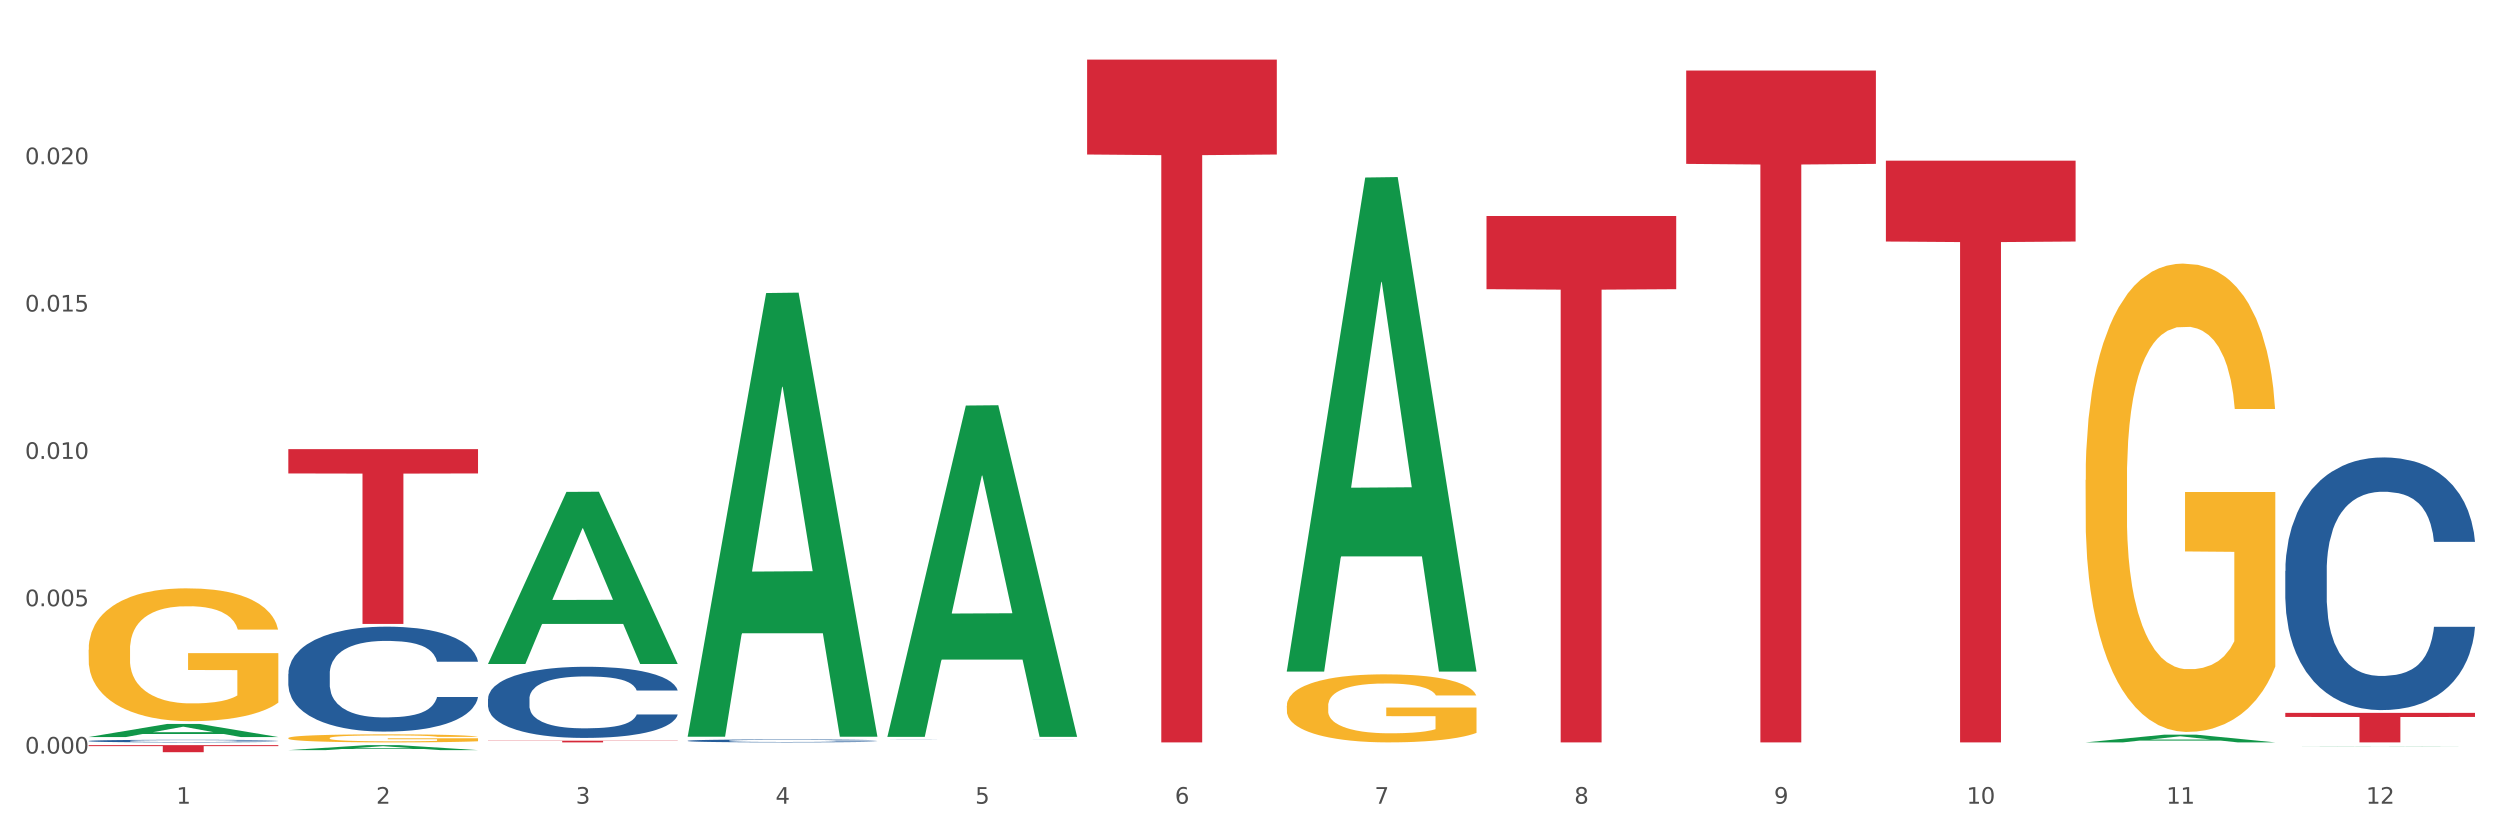 <?xml version="1.0" encoding="utf-8" standalone="no"?>
<!DOCTYPE svg PUBLIC "-//W3C//DTD SVG 1.1//EN"
  "http://www.w3.org/Graphics/SVG/1.1/DTD/svg11.dtd">
<svg xmlns:xlink="http://www.w3.org/1999/xlink" width="1080pt" height="360pt" viewBox="0 0 1080 360" xmlns="http://www.w3.org/2000/svg" version="1.1">
 <rect x="0" y="0" width="1080" height="360" fill="#333333" stroke="none"/>
 <defs>
  <style type="text/css">*{stroke-linejoin: round; stroke-linecap: butt}</style>
 </defs>
 <g id="figure_1">
  <g id="patch_1">
   <path d="M 0 360 
L 1080 360 
L 1080 0 
L 0 0 
z
" style="fill: #ffffff; stroke: #ffffff; stroke-linejoin: miter"/>
  </g>
  <g id="axes_1">
   <g id="matplotlib.axis_1">
    <g id="xtick_1">
     <g id="text_1">
      <!-- 1 -->
      <g style="fill: #4d4d4d" transform="translate(76.207 347.204) scale(0.096 -0.096)">
       <defs>
        <path id="DejaVuSans-31" d="M 794 531 
L 1825 531 
L 1825 4091 
L 703 3866 
L 703 4441 
L 1819 4666 
L 2450 4666 
L 2450 531 
L 3481 531 
L 3481 0 
L 794 0 
L 794 531 
z
" transform="scale(0.016)"/>
       </defs>
       <use xlink:href="#DejaVuSans-31"/>
      </g>
     </g>
    </g>
    <g id="xtick_2">
     <g id="text_2">
      <!-- 2 -->
      <g style="fill: #4d4d4d" transform="translate(162.476 347.204) scale(0.096 -0.096)">
       <defs>
        <path id="DejaVuSans-32" d="M 1228 531 
L 3431 531 
L 3431 0 
L 469 0 
L 469 531 
Q 828 903 1448 1529 
Q 2069 2156 2228 2338 
Q 2531 2678 2651 2914 
Q 2772 3150 2772 3378 
Q 2772 3750 2511 3984 
Q 2250 4219 1831 4219 
Q 1534 4219 1204 4116 
Q 875 4013 500 3803 
L 500 4441 
Q 881 4594 1212 4672 
Q 1544 4750 1819 4750 
Q 2544 4750 2975 4387 
Q 3406 4025 3406 3419 
Q 3406 3131 3298 2873 
Q 3191 2616 2906 2266 
Q 2828 2175 2409 1742 
Q 1991 1309 1228 531 
z
" transform="scale(0.016)"/>
       </defs>
       <use xlink:href="#DejaVuSans-32"/>
      </g>
     </g>
    </g>
    <g id="xtick_3">
     <g id="text_3">
      <!-- 3 -->
      <g style="fill: #4d4d4d" transform="translate(248.745 347.204) scale(0.096 -0.096)">
       <defs>
        <path id="DejaVuSans-33" d="M 2597 2516 
Q 3050 2419 3304 2112 
Q 3559 1806 3559 1356 
Q 3559 666 3084 287 
Q 2609 -91 1734 -91 
Q 1441 -91 1130 -33 
Q 819 25 488 141 
L 488 750 
Q 750 597 1062 519 
Q 1375 441 1716 441 
Q 2309 441 2620 675 
Q 2931 909 2931 1356 
Q 2931 1769 2642 2001 
Q 2353 2234 1838 2234 
L 1294 2234 
L 1294 2753 
L 1863 2753 
Q 2328 2753 2575 2939 
Q 2822 3125 2822 3475 
Q 2822 3834 2567 4026 
Q 2313 4219 1838 4219 
Q 1578 4219 1281 4162 
Q 984 4106 628 3988 
L 628 4550 
Q 988 4650 1302 4700 
Q 1616 4750 1894 4750 
Q 2613 4750 3031 4423 
Q 3450 4097 3450 3541 
Q 3450 3153 3228 2886 
Q 3006 2619 2597 2516 
z
" transform="scale(0.016)"/>
       </defs>
       <use xlink:href="#DejaVuSans-33"/>
      </g>
     </g>
    </g>
    <g id="xtick_4">
     <g id="text_4">
      <!-- 4 -->
      <g style="fill: #4d4d4d" transform="translate(335.014 347.204) scale(0.096 -0.096)">
       <defs>
        <path id="DejaVuSans-34" d="M 2419 4116 
L 825 1625 
L 2419 1625 
L 2419 4116 
z
M 2253 4666 
L 3047 4666 
L 3047 1625 
L 3713 1625 
L 3713 1100 
L 3047 1100 
L 3047 0 
L 2419 0 
L 2419 1100 
L 313 1100 
L 313 1709 
L 2253 4666 
z
" transform="scale(0.016)"/>
       </defs>
       <use xlink:href="#DejaVuSans-34"/>
      </g>
     </g>
    </g>
    <g id="xtick_5">
     <g id="text_5">
      <!-- 5 -->
      <g style="fill: #4d4d4d" transform="translate(421.284 347.204) scale(0.096 -0.096)">
       <defs>
        <path id="DejaVuSans-35" d="M 691 4666 
L 3169 4666 
L 3169 4134 
L 1269 4134 
L 1269 2991 
Q 1406 3038 1543 3061 
Q 1681 3084 1819 3084 
Q 2600 3084 3056 2656 
Q 3513 2228 3513 1497 
Q 3513 744 3044 326 
Q 2575 -91 1722 -91 
Q 1428 -91 1123 -41 
Q 819 9 494 109 
L 494 744 
Q 775 591 1075 516 
Q 1375 441 1709 441 
Q 2250 441 2565 725 
Q 2881 1009 2881 1497 
Q 2881 1984 2565 2268 
Q 2250 2553 1709 2553 
Q 1456 2553 1204 2497 
Q 953 2441 691 2322 
L 691 4666 
z
" transform="scale(0.016)"/>
       </defs>
       <use xlink:href="#DejaVuSans-35"/>
      </g>
     </g>
    </g>
    <g id="xtick_6">
     <g id="text_6">
      <!-- 6 -->
      <g style="fill: #4d4d4d" transform="translate(507.553 347.204) scale(0.096 -0.096)">
       <defs>
        <path id="DejaVuSans-36" d="M 2113 2584 
Q 1688 2584 1439 2293 
Q 1191 2003 1191 1497 
Q 1191 994 1439 701 
Q 1688 409 2113 409 
Q 2538 409 2786 701 
Q 3034 994 3034 1497 
Q 3034 2003 2786 2293 
Q 2538 2584 2113 2584 
z
M 3366 4563 
L 3366 3988 
Q 3128 4100 2886 4159 
Q 2644 4219 2406 4219 
Q 1781 4219 1451 3797 
Q 1122 3375 1075 2522 
Q 1259 2794 1537 2939 
Q 1816 3084 2150 3084 
Q 2853 3084 3261 2657 
Q 3669 2231 3669 1497 
Q 3669 778 3244 343 
Q 2819 -91 2113 -91 
Q 1303 -91 875 529 
Q 447 1150 447 2328 
Q 447 3434 972 4092 
Q 1497 4750 2381 4750 
Q 2619 4750 2861 4703 
Q 3103 4656 3366 4563 
z
" transform="scale(0.016)"/>
       </defs>
       <use xlink:href="#DejaVuSans-36"/>
      </g>
     </g>
    </g>
    <g id="xtick_7">
     <g id="text_7">
      <!-- 7 -->
      <g style="fill: #4d4d4d" transform="translate(593.822 347.204) scale(0.096 -0.096)">
       <defs>
        <path id="DejaVuSans-37" d="M 525 4666 
L 3525 4666 
L 3525 4397 
L 1831 0 
L 1172 0 
L 2766 4134 
L 525 4134 
L 525 4666 
z
" transform="scale(0.016)"/>
       </defs>
       <use xlink:href="#DejaVuSans-37"/>
      </g>
     </g>
    </g>
    <g id="xtick_8">
     <g id="text_8">
      <!-- 8 -->
      <g style="fill: #4d4d4d" transform="translate(680.091 347.204) scale(0.096 -0.096)">
       <defs>
        <path id="DejaVuSans-38" d="M 2034 2216 
Q 1584 2216 1326 1975 
Q 1069 1734 1069 1313 
Q 1069 891 1326 650 
Q 1584 409 2034 409 
Q 2484 409 2743 651 
Q 3003 894 3003 1313 
Q 3003 1734 2745 1975 
Q 2488 2216 2034 2216 
z
M 1403 2484 
Q 997 2584 770 2862 
Q 544 3141 544 3541 
Q 544 4100 942 4425 
Q 1341 4750 2034 4750 
Q 2731 4750 3128 4425 
Q 3525 4100 3525 3541 
Q 3525 3141 3298 2862 
Q 3072 2584 2669 2484 
Q 3125 2378 3379 2068 
Q 3634 1759 3634 1313 
Q 3634 634 3220 271 
Q 2806 -91 2034 -91 
Q 1263 -91 848 271 
Q 434 634 434 1313 
Q 434 1759 690 2068 
Q 947 2378 1403 2484 
z
M 1172 3481 
Q 1172 3119 1398 2916 
Q 1625 2713 2034 2713 
Q 2441 2713 2670 2916 
Q 2900 3119 2900 3481 
Q 2900 3844 2670 4047 
Q 2441 4250 2034 4250 
Q 1625 4250 1398 4047 
Q 1172 3844 1172 3481 
z
" transform="scale(0.016)"/>
       </defs>
       <use xlink:href="#DejaVuSans-38"/>
      </g>
     </g>
    </g>
    <g id="xtick_9">
     <g id="text_9">
      <!-- 9 -->
      <g style="fill: #4d4d4d" transform="translate(766.361 347.204) scale(0.096 -0.096)">
       <defs>
        <path id="DejaVuSans-39" d="M 703 97 
L 703 672 
Q 941 559 1184 500 
Q 1428 441 1663 441 
Q 2288 441 2617 861 
Q 2947 1281 2994 2138 
Q 2813 1869 2534 1725 
Q 2256 1581 1919 1581 
Q 1219 1581 811 2004 
Q 403 2428 403 3163 
Q 403 3881 828 4315 
Q 1253 4750 1959 4750 
Q 2769 4750 3195 4129 
Q 3622 3509 3622 2328 
Q 3622 1225 3098 567 
Q 2575 -91 1691 -91 
Q 1453 -91 1209 -44 
Q 966 3 703 97 
z
M 1959 2075 
Q 2384 2075 2632 2365 
Q 2881 2656 2881 3163 
Q 2881 3666 2632 3958 
Q 2384 4250 1959 4250 
Q 1534 4250 1286 3958 
Q 1038 3666 1038 3163 
Q 1038 2656 1286 2365 
Q 1534 2075 1959 2075 
z
" transform="scale(0.016)"/>
       </defs>
       <use xlink:href="#DejaVuSans-39"/>
      </g>
     </g>
    </g>
    <g id="xtick_10">
     <g id="text_10">
      <!-- 10 -->
      <g style="fill: #4d4d4d" transform="translate(849.576 347.204) scale(0.096 -0.096)">
       <defs>
        <path id="DejaVuSans-30" d="M 2034 4250 
Q 1547 4250 1301 3770 
Q 1056 3291 1056 2328 
Q 1056 1369 1301 889 
Q 1547 409 2034 409 
Q 2525 409 2770 889 
Q 3016 1369 3016 2328 
Q 3016 3291 2770 3770 
Q 2525 4250 2034 4250 
z
M 2034 4750 
Q 2819 4750 3233 4129 
Q 3647 3509 3647 2328 
Q 3647 1150 3233 529 
Q 2819 -91 2034 -91 
Q 1250 -91 836 529 
Q 422 1150 422 2328 
Q 422 3509 836 4129 
Q 1250 4750 2034 4750 
z
" transform="scale(0.016)"/>
       </defs>
       <use xlink:href="#DejaVuSans-31"/>
       <use xlink:href="#DejaVuSans-30" transform="translate(63.623 0)"/>
      </g>
     </g>
    </g>
    <g id="xtick_11">
     <g id="text_11">
      <!-- 11 -->
      <g style="fill: #4d4d4d" transform="translate(935.845 347.204) scale(0.096 -0.096)">
       <use xlink:href="#DejaVuSans-31"/>
       <use xlink:href="#DejaVuSans-31" transform="translate(63.623 0)"/>
      </g>
     </g>
    </g>
    <g id="xtick_12">
     <g id="text_12">
      <!-- 12 -->
      <g style="fill: #4d4d4d" transform="translate(1022.114 347.204) scale(0.096 -0.096)">
       <use xlink:href="#DejaVuSans-31"/>
       <use xlink:href="#DejaVuSans-32" transform="translate(63.623 0)"/>
      </g>
     </g>
    </g>
    <g id="xtick_13"/>
    <g id="xtick_14"/>
    <g id="xtick_15"/>
    <g id="xtick_16"/>
    <g id="xtick_17"/>
    <g id="xtick_18"/>
    <g id="xtick_19"/>
    <g id="xtick_20"/>
    <g id="xtick_21"/>
    <g id="xtick_22"/>
    <g id="xtick_23"/>
   </g>
   <g id="matplotlib.axis_2">
    <g id="ytick_1">
     <g id="text_13">
      <!-- 0.000 -->
      <g style="fill: #4d4d4d" transform="translate(10.8 325.545) scale(0.096 -0.096)">
       <defs>
        <path id="DejaVuSans-2e" d="M 684 794 
L 1344 794 
L 1344 0 
L 684 0 
L 684 794 
z
" transform="scale(0.016)"/>
       </defs>
       <use xlink:href="#DejaVuSans-30"/>
       <use xlink:href="#DejaVuSans-2e" transform="translate(63.623 0)"/>
       <use xlink:href="#DejaVuSans-30" transform="translate(95.41 0)"/>
       <use xlink:href="#DejaVuSans-30" transform="translate(159.033 0)"/>
       <use xlink:href="#DejaVuSans-30" transform="translate(222.656 0)"/>
      </g>
     </g>
    </g>
    <g id="ytick_2">
     <g id="text_14">
      <!-- 0.005 -->
      <g style="fill: #4d4d4d" transform="translate(10.8 261.893) scale(0.096 -0.096)">
       <use xlink:href="#DejaVuSans-30"/>
       <use xlink:href="#DejaVuSans-2e" transform="translate(63.623 0)"/>
       <use xlink:href="#DejaVuSans-30" transform="translate(95.41 0)"/>
       <use xlink:href="#DejaVuSans-30" transform="translate(159.033 0)"/>
       <use xlink:href="#DejaVuSans-35" transform="translate(222.656 0)"/>
      </g>
     </g>
    </g>
    <g id="ytick_3">
     <g id="text_15">
      <!-- 0.010 -->
      <g style="fill: #4d4d4d" transform="translate(10.8 198.24) scale(0.096 -0.096)">
       <use xlink:href="#DejaVuSans-30"/>
       <use xlink:href="#DejaVuSans-2e" transform="translate(63.623 0)"/>
       <use xlink:href="#DejaVuSans-30" transform="translate(95.41 0)"/>
       <use xlink:href="#DejaVuSans-31" transform="translate(159.033 0)"/>
       <use xlink:href="#DejaVuSans-30" transform="translate(222.656 0)"/>
      </g>
     </g>
    </g>
    <g id="ytick_4">
     <g id="text_16">
      <!-- 0.015 -->
      <g style="fill: #4d4d4d" transform="translate(10.8 134.588) scale(0.096 -0.096)">
       <use xlink:href="#DejaVuSans-30"/>
       <use xlink:href="#DejaVuSans-2e" transform="translate(63.623 0)"/>
       <use xlink:href="#DejaVuSans-30" transform="translate(95.41 0)"/>
       <use xlink:href="#DejaVuSans-31" transform="translate(159.033 0)"/>
       <use xlink:href="#DejaVuSans-35" transform="translate(222.656 0)"/>
      </g>
     </g>
    </g>
    <g id="ytick_5">
     <g id="text_17">
      <!-- 0.020 -->
      <g style="fill: #4d4d4d" transform="translate(10.8 70.936) scale(0.096 -0.096)">
       <use xlink:href="#DejaVuSans-30"/>
       <use xlink:href="#DejaVuSans-2e" transform="translate(63.623 0)"/>
       <use xlink:href="#DejaVuSans-30" transform="translate(95.41 0)"/>
       <use xlink:href="#DejaVuSans-32" transform="translate(159.033 0)"/>
       <use xlink:href="#DejaVuSans-30" transform="translate(222.656 0)"/>
      </g>
     </g>
    </g>
    <g id="ytick_6"/>
    <g id="ytick_7"/>
    <g id="ytick_8"/>
    <g id="ytick_9"/>
    <g id="ytick_10"/>
   </g>
   <g id="PolyCollection_1">
    <path d="M 38.283 318.393 
L 38.367 318.388 
L 72.164 312.748 
L 86.189 312.742 
L 120.239 318.404 
L 104.017 318.404 
L 96.666 317.086 
L 61.771 317.086 
L 61.518 317.107 
L 54.421 318.404 
L 38.283 318.404 
L 38.283 318.393 
L 66.165 316.299 
L 92.272 316.294 
L 79.345 313.949 
L 79.176 313.939 
L 79.007 313.954 
L 66.08 316.294 
L 66.165 316.299 
L 38.283 318.393 
z
" clip-path="url(#pfcca07ff21)" style="fill: #109648"/>
    <path d="M 900.975 207.361 
L 901.072 207.176 
L 901.072 200.524 
L 901.265 194.795 
L 902.233 180.937 
L 903.684 169.48 
L 904.749 163.382 
L 905.813 158.393 
L 907.071 153.404 
L 908.619 148.23 
L 911.425 140.654 
L 913.167 136.773 
L 915.296 132.708 
L 919.166 126.795 
L 921.972 123.469 
L 924.875 120.697 
L 929.616 117.371 
L 932.712 115.893 
L 936.002 114.784 
L 939.969 114.045 
L 942.969 113.86 
L 949.549 114.415 
L 955.161 116.078 
L 957.87 117.371 
L 961.353 119.589 
L 963.192 121.067 
L 966.191 124.023 
L 969.288 127.904 
L 971.416 131.23 
L 974.609 137.513 
L 977.028 143.795 
L 979.254 151.556 
L 980.415 156.915 
L 981.286 161.904 
L 982.06 167.632 
L 982.834 176.687 
L 965.417 176.687 
L 964.74 170.219 
L 963.676 164.121 
L 962.127 158.208 
L 960.773 154.513 
L 958.451 149.893 
L 956.322 146.937 
L 954.096 144.719 
L 951.387 142.871 
L 949.258 141.947 
L 946.259 141.208 
L 940.356 141.393 
L 936.389 142.871 
L 933.68 144.719 
L 931.938 146.382 
L 930.39 148.23 
L 928.648 150.817 
L 926.616 154.697 
L 925.165 158.208 
L 923.714 162.643 
L 922.553 167.078 
L 921.488 172.252 
L 920.617 177.795 
L 919.94 183.524 
L 919.359 190.545 
L 918.876 202.187 
L 918.876 227.502 
L 919.069 233.23 
L 919.553 240.806 
L 920.134 246.535 
L 921.101 253.372 
L 921.972 257.991 
L 923.617 264.643 
L 925.455 270.187 
L 926.907 273.698 
L 928.358 276.654 
L 930.874 280.719 
L 933.68 284.046 
L 936.099 286.078 
L 939.389 287.926 
L 941.614 288.665 
L 943.549 289.035 
L 948.291 289.035 
L 951.677 288.48 
L 955.451 287.187 
L 958.354 285.524 
L 960.773 283.491 
L 963.482 280.165 
L 965.224 277.024 
L 965.224 238.404 
L 943.937 238.219 
L 943.937 212.535 
L 982.931 212.535 
L 982.931 287.926 
L 981.286 291.806 
L 979.447 295.317 
L 977.512 298.459 
L 974.609 302.339 
L 971.126 306.035 
L 968.03 308.622 
L 964.74 310.839 
L 960.87 312.872 
L 955.838 314.72 
L 952.742 315.459 
L 948.871 316.013 
L 944.324 316.198 
L 940.356 315.828 
L 936.486 314.904 
L 932.422 313.241 
L 928.455 310.839 
L 925.455 308.437 
L 922.456 305.48 
L 919.263 301.6 
L 916.747 297.904 
L 914.812 294.578 
L 912.683 290.328 
L 910.361 284.785 
L 908.619 279.796 
L 907.071 274.622 
L 905.426 267.969 
L 904.265 262.241 
L 903.104 255.035 
L 902.426 249.676 
L 901.652 241.361 
L 901.072 229.719 
L 900.975 207.361 
z
" clip-path="url(#pfcca07ff21)" style="fill: #f7b32b"/>
    <path d="M 383.36 319.535 
L 383.457 319.535 
L 383.457 319.533 
L 383.747 319.531 
L 384.813 319.526 
L 386.169 319.523 
L 388.494 319.519 
L 389.754 319.517 
L 391.4 319.516 
L 394.791 319.513 
L 398.666 319.51 
L 401.378 319.509 
L 403.413 319.508 
L 407.966 319.506 
L 410.582 319.505 
L 413.294 319.505 
L 415.619 319.504 
L 419.494 319.504 
L 422.594 319.504 
L 426.178 319.504 
L 429.181 319.504 
L 433.153 319.504 
L 438.966 319.505 
L 441.194 319.505 
L 444.197 319.506 
L 447.297 319.507 
L 449.816 319.508 
L 452.722 319.51 
L 455.725 319.511 
L 458.631 319.514 
L 460.666 319.516 
L 462.312 319.518 
L 463.766 319.521 
L 464.831 319.524 
L 465.316 319.527 
L 447.588 319.527 
L 447.103 319.525 
L 446.134 319.522 
L 445.166 319.52 
L 444.1 319.519 
L 442.453 319.517 
L 441 319.516 
L 438.578 319.515 
L 436.35 319.514 
L 434.51 319.514 
L 432.281 319.514 
L 427.535 319.513 
L 424.144 319.513 
L 422.013 319.513 
L 419.397 319.514 
L 417.169 319.514 
L 414.553 319.515 
L 412.519 319.516 
L 410.485 319.517 
L 409.322 319.518 
L 407.578 319.519 
L 406.416 319.52 
L 404.866 319.522 
L 403.994 319.524 
L 402.444 319.527 
L 401.766 319.53 
L 401.475 319.532 
L 401.282 319.534 
L 401.282 319.544 
L 401.863 319.548 
L 402.347 319.55 
L 403.122 319.552 
L 404.575 319.555 
L 406.707 319.558 
L 408.935 319.56 
L 410.775 319.561 
L 412.519 319.562 
L 414.263 319.563 
L 416.394 319.563 
L 418.138 319.564 
L 420.753 319.564 
L 423.853 319.564 
L 426.275 319.564 
L 431.216 319.564 
L 433.444 319.564 
L 435.575 319.563 
L 437.9 319.562 
L 439.741 319.562 
L 440.806 319.561 
L 442.55 319.56 
L 443.906 319.559 
L 445.069 319.557 
L 445.844 319.556 
L 446.716 319.554 
L 447.394 319.552 
L 447.588 319.551 
L 465.316 319.551 
L 464.928 319.553 
L 464.25 319.555 
L 462.894 319.558 
L 461.828 319.56 
L 460.181 319.562 
L 458.437 319.564 
L 456.016 319.566 
L 453.788 319.567 
L 451.463 319.568 
L 448.944 319.57 
L 444.391 319.571 
L 442.744 319.572 
L 439.256 319.572 
L 436.544 319.573 
L 432.572 319.573 
L 428.503 319.574 
L 424.241 319.574 
L 420.463 319.573 
L 416.297 319.573 
L 413.682 319.573 
L 410.775 319.572 
L 407.385 319.571 
L 404.188 319.57 
L 401.185 319.569 
L 398.375 319.567 
L 395.76 319.566 
L 392.369 319.563 
L 389.85 319.56 
L 388.01 319.558 
L 386.75 319.556 
L 385.491 319.553 
L 384.813 319.551 
L 383.747 319.547 
L 383.36 319.543 
L 383.36 319.535 
z
" clip-path="url(#pfcca07ff21)" style="fill: #255c99"/>
    <path d="M 987.244 307.952 
L 1069.2 307.952 
L 1069.2 309.725 
L 1036.961 309.737 
L 1036.961 320.713 
L 1019.289 320.713 
L 1019.289 309.737 
L 987.244 309.725 
L 987.244 307.964 
L 987.244 307.952 
z
" clip-path="url(#pfcca07ff21)" style="fill: #d62839"/>
    <path d="M 814.706 69.421 
L 896.662 69.421 
L 896.662 104.342 
L 864.423 104.578 
L 864.423 320.713 
L 846.75 320.713 
L 846.75 104.578 
L 814.706 104.342 
L 814.706 69.657 
L 814.706 69.421 
z
" clip-path="url(#pfcca07ff21)" style="fill: #d62839"/>
    <path d="M 728.437 30.461 
L 810.392 30.461 
L 810.392 70.797 
L 778.154 71.069 
L 778.154 320.713 
L 760.481 320.713 
L 760.481 71.069 
L 728.437 70.797 
L 728.437 30.734 
L 728.437 30.461 
z
" clip-path="url(#pfcca07ff21)" style="fill: #d62839"/>
    <path d="M 642.167 93.322 
L 724.123 93.322 
L 724.123 124.922 
L 691.885 125.135 
L 691.885 320.713 
L 674.212 320.713 
L 674.212 125.135 
L 642.167 124.922 
L 642.167 93.535 
L 642.167 93.322 
z
" clip-path="url(#pfcca07ff21)" style="fill: #d62839"/>
    <path d="M 555.898 304.898 
L 555.995 304.872 
L 555.995 303.905 
L 556.189 303.073 
L 557.156 301.059 
L 558.608 299.394 
L 559.672 298.508 
L 560.736 297.783 
L 561.994 297.058 
L 563.542 296.306 
L 566.348 295.205 
L 568.09 294.641 
L 570.219 294.051 
L 574.089 293.192 
L 576.895 292.708 
L 579.798 292.305 
L 584.539 291.822 
L 587.636 291.607 
L 590.925 291.446 
L 594.893 291.339 
L 597.892 291.312 
L 604.472 291.393 
L 610.084 291.634 
L 612.793 291.822 
L 616.276 292.144 
L 618.115 292.359 
L 621.114 292.789 
L 624.211 293.353 
L 626.34 293.836 
L 629.533 294.749 
L 631.952 295.662 
L 634.177 296.79 
L 635.338 297.568 
L 636.209 298.293 
L 636.983 299.126 
L 637.757 300.441 
L 620.34 300.441 
L 619.663 299.501 
L 618.599 298.615 
L 617.051 297.756 
L 615.696 297.219 
L 613.374 296.548 
L 611.245 296.118 
L 609.019 295.796 
L 606.31 295.528 
L 604.181 295.393 
L 601.182 295.286 
L 595.28 295.313 
L 591.312 295.528 
L 588.603 295.796 
L 586.861 296.038 
L 585.313 296.306 
L 583.572 296.682 
L 581.54 297.246 
L 580.088 297.756 
L 578.637 298.401 
L 577.476 299.045 
L 576.411 299.797 
L 575.541 300.602 
L 574.863 301.435 
L 574.283 302.455 
L 573.799 304.147 
L 573.799 307.825 
L 573.992 308.657 
L 574.476 309.758 
L 575.057 310.591 
L 576.024 311.584 
L 576.895 312.255 
L 578.54 313.222 
L 580.379 314.028 
L 581.83 314.538 
L 583.281 314.967 
L 585.797 315.558 
L 588.603 316.041 
L 591.022 316.337 
L 594.312 316.605 
L 596.537 316.713 
L 598.473 316.766 
L 603.214 316.766 
L 606.6 316.686 
L 610.374 316.498 
L 613.277 316.256 
L 615.696 315.961 
L 618.405 315.477 
L 620.147 315.021 
L 620.147 309.409 
L 598.86 309.382 
L 598.86 305.65 
L 637.854 305.65 
L 637.854 316.605 
L 636.209 317.169 
L 634.371 317.679 
L 632.435 318.136 
L 629.533 318.7 
L 626.049 319.237 
L 622.953 319.612 
L 619.663 319.935 
L 615.793 320.23 
L 610.761 320.499 
L 607.665 320.606 
L 603.794 320.686 
L 599.247 320.713 
L 595.28 320.66 
L 591.409 320.525 
L 587.345 320.284 
L 583.378 319.935 
L 580.379 319.586 
L 577.379 319.156 
L 574.186 318.592 
L 571.67 318.055 
L 569.735 317.572 
L 567.606 316.954 
L 565.284 316.149 
L 563.542 315.424 
L 561.994 314.672 
L 560.349 313.705 
L 559.188 312.873 
L 558.027 311.826 
L 557.35 311.047 
L 556.576 309.839 
L 555.995 308.147 
L 555.898 304.898 
z
" clip-path="url(#pfcca07ff21)" style="fill: #f7b32b"/>
    <path d="M 469.629 25.759 
L 551.585 25.759 
L 551.585 66.748 
L 519.346 67.025 
L 519.346 320.713 
L 501.673 320.713 
L 501.673 67.025 
L 469.629 66.748 
L 469.629 26.036 
L 469.629 25.759 
z
" clip-path="url(#pfcca07ff21)" style="fill: #d62839"/>
    <path d="M 124.552 194.034 
L 206.508 194.034 
L 206.508 204.526 
L 174.269 204.596 
L 174.269 269.53 
L 156.597 269.53 
L 156.597 204.596 
L 124.552 204.526 
L 124.552 194.105 
L 124.552 194.034 
z
" clip-path="url(#pfcca07ff21)" style="fill: #d62839"/>
    <path d="M 38.283 321.898 
L 120.239 321.898 
L 120.239 322.322 
L 88 322.325 
L 88 324.95 
L 70.327 324.95 
L 70.327 322.325 
L 38.283 322.322 
L 38.283 321.901 
L 38.283 321.898 
z
" clip-path="url(#pfcca07ff21)" style="fill: #d62839"/>
    <path d="M 38.283 320.094 
L 38.38 320.093 
L 38.38 320.064 
L 38.67 320.025 
L 39.736 319.953 
L 41.092 319.899 
L 43.417 319.835 
L 44.677 319.808 
L 46.324 319.779 
L 49.714 319.73 
L 53.589 319.689 
L 56.302 319.667 
L 58.336 319.652 
L 62.889 319.627 
L 65.505 319.615 
L 68.217 319.606 
L 70.542 319.6 
L 74.417 319.593 
L 77.517 319.59 
L 81.101 319.589 
L 84.105 319.59 
L 88.076 319.594 
L 93.889 319.606 
L 96.117 319.613 
L 99.12 319.626 
L 102.22 319.642 
L 104.739 319.658 
L 107.645 319.682 
L 110.648 319.713 
L 113.554 319.752 
L 115.589 319.788 
L 117.236 319.826 
L 118.689 319.872 
L 119.754 319.922 
L 120.239 319.965 
L 102.511 319.965 
L 102.026 319.927 
L 101.058 319.885 
L 100.089 319.858 
L 99.023 319.835 
L 97.376 319.809 
L 95.923 319.793 
L 93.501 319.774 
L 91.273 319.761 
L 89.433 319.754 
L 87.205 319.748 
L 82.458 319.742 
L 79.067 319.742 
L 76.936 319.744 
L 74.32 319.749 
L 72.092 319.756 
L 69.477 319.768 
L 67.442 319.782 
L 65.408 319.799 
L 64.245 319.812 
L 62.502 319.834 
L 61.339 319.853 
L 59.789 319.884 
L 58.917 319.907 
L 57.367 319.966 
L 56.689 320.009 
L 56.399 320.039 
L 56.205 320.071 
L 56.205 320.232 
L 56.786 320.304 
L 57.27 320.334 
L 58.045 320.369 
L 59.498 320.414 
L 61.63 320.459 
L 63.858 320.49 
L 65.698 320.51 
L 67.442 320.524 
L 69.186 320.536 
L 71.317 320.546 
L 73.061 320.552 
L 75.677 320.558 
L 78.776 320.561 
L 81.198 320.561 
L 86.139 320.556 
L 88.367 320.551 
L 90.498 320.544 
L 92.823 320.533 
L 94.664 320.52 
L 95.73 320.511 
L 97.473 320.491 
L 98.83 320.471 
L 99.992 320.447 
L 100.767 320.427 
L 101.639 320.396 
L 102.317 320.361 
L 102.511 320.343 
L 120.239 320.343 
L 119.851 320.38 
L 119.173 320.415 
L 117.817 320.464 
L 116.751 320.491 
L 115.104 320.525 
L 113.361 320.554 
L 110.939 320.586 
L 108.711 320.61 
L 106.386 320.63 
L 103.867 320.649 
L 99.314 320.674 
L 97.667 320.682 
L 94.18 320.694 
L 91.467 320.701 
L 87.495 320.708 
L 83.426 320.712 
L 79.164 320.713 
L 75.386 320.711 
L 71.22 320.705 
L 68.605 320.699 
L 65.698 320.69 
L 62.308 320.675 
L 59.111 320.658 
L 56.108 320.637 
L 53.299 320.614 
L 50.683 320.587 
L 47.292 320.543 
L 44.774 320.5 
L 42.933 320.46 
L 41.674 320.426 
L 40.414 320.383 
L 39.736 320.353 
L 38.67 320.281 
L 38.283 320.214 
L 38.283 320.094 
z
" clip-path="url(#pfcca07ff21)" style="fill: #255c99"/>
    <path d="M 124.552 291.085 
L 124.649 291.044 
L 124.649 289.884 
L 124.94 288.311 
L 126.005 285.413 
L 127.362 283.218 
L 129.687 280.651 
L 130.946 279.575 
L 132.593 278.374 
L 135.983 276.428 
L 139.858 274.772 
L 142.571 273.861 
L 144.605 273.281 
L 149.158 272.246 
L 151.774 271.791 
L 154.486 271.418 
L 156.811 271.17 
L 160.686 270.88 
L 163.786 270.756 
L 167.371 270.714 
L 170.374 270.756 
L 174.346 270.921 
L 180.158 271.418 
L 182.386 271.708 
L 185.389 272.205 
L 188.489 272.867 
L 191.008 273.53 
L 193.914 274.482 
L 196.917 275.724 
L 199.824 277.297 
L 201.858 278.747 
L 203.505 280.279 
L 204.958 282.142 
L 206.024 284.17 
L 206.508 285.868 
L 188.78 285.868 
L 188.296 284.336 
L 187.327 282.68 
L 186.358 281.562 
L 185.292 280.651 
L 183.646 279.616 
L 182.192 278.954 
L 179.771 278.167 
L 177.543 277.67 
L 175.702 277.38 
L 173.474 277.132 
L 168.727 276.883 
L 165.336 276.883 
L 163.205 276.966 
L 160.589 277.173 
L 158.361 277.463 
L 155.746 277.96 
L 153.711 278.498 
L 151.677 279.202 
L 150.515 279.699 
L 148.771 280.61 
L 147.608 281.355 
L 146.058 282.639 
L 145.186 283.549 
L 143.636 285.909 
L 142.958 287.648 
L 142.668 288.849 
L 142.474 290.174 
L 142.474 296.633 
L 143.055 299.531 
L 143.54 300.773 
L 144.315 302.181 
L 145.768 304.003 
L 147.899 305.783 
L 150.127 307.067 
L 151.968 307.853 
L 153.711 308.433 
L 155.455 308.889 
L 157.586 309.303 
L 159.33 309.551 
L 161.946 309.799 
L 165.046 309.924 
L 167.468 309.924 
L 172.408 309.717 
L 174.636 309.51 
L 176.768 309.22 
L 179.092 308.764 
L 180.933 308.268 
L 181.999 307.895 
L 183.742 307.108 
L 185.099 306.28 
L 186.261 305.328 
L 187.036 304.5 
L 187.908 303.258 
L 188.586 301.85 
L 188.78 301.105 
L 206.508 301.105 
L 206.12 302.595 
L 205.442 304.044 
L 204.086 305.99 
L 203.02 307.108 
L 201.374 308.475 
L 199.63 309.634 
L 197.208 310.917 
L 194.98 311.87 
L 192.655 312.698 
L 190.136 313.443 
L 185.583 314.478 
L 183.936 314.768 
L 180.449 315.265 
L 177.736 315.555 
L 173.764 315.844 
L 169.696 316.01 
L 165.433 316.051 
L 161.655 315.969 
L 157.49 315.72 
L 154.874 315.472 
L 151.968 315.099 
L 148.577 314.52 
L 145.38 313.816 
L 142.377 312.988 
L 139.568 312.035 
L 136.952 310.959 
L 133.562 309.178 
L 131.043 307.439 
L 129.202 305.825 
L 127.943 304.458 
L 126.683 302.719 
L 126.005 301.519 
L 124.94 298.62 
L 124.552 295.929 
L 124.552 291.085 
z
" clip-path="url(#pfcca07ff21)" style="fill: #255c99"/>
    <path d="M 210.821 301.86 
L 210.918 301.832 
L 210.918 301.045 
L 211.209 299.979 
L 212.275 298.013 
L 213.631 296.525 
L 215.956 294.785 
L 217.215 294.055 
L 218.862 293.24 
L 222.253 291.921 
L 226.128 290.798 
L 228.84 290.18 
L 230.874 289.787 
L 235.428 289.085 
L 238.043 288.776 
L 240.756 288.524 
L 243.081 288.355 
L 246.956 288.159 
L 250.056 288.075 
L 253.64 288.046 
L 256.643 288.075 
L 260.615 288.187 
L 266.427 288.524 
L 268.655 288.72 
L 271.659 289.057 
L 274.759 289.506 
L 277.277 289.956 
L 280.183 290.601 
L 283.187 291.444 
L 286.093 292.511 
L 288.127 293.493 
L 289.774 294.532 
L 291.227 295.795 
L 292.293 297.171 
L 292.777 298.322 
L 275.049 298.322 
L 274.565 297.283 
L 273.596 296.16 
L 272.627 295.402 
L 271.562 294.785 
L 269.915 294.083 
L 268.462 293.634 
L 266.04 293.1 
L 263.812 292.763 
L 261.971 292.567 
L 259.743 292.398 
L 254.996 292.23 
L 251.606 292.23 
L 249.474 292.286 
L 246.859 292.426 
L 244.631 292.623 
L 242.015 292.96 
L 239.981 293.325 
L 237.946 293.802 
L 236.784 294.139 
L 235.04 294.757 
L 233.878 295.262 
L 232.328 296.132 
L 231.456 296.75 
L 229.906 298.35 
L 229.228 299.529 
L 228.937 300.344 
L 228.743 301.242 
L 228.743 305.622 
L 229.324 307.587 
L 229.809 308.429 
L 230.584 309.384 
L 232.037 310.619 
L 234.168 311.827 
L 236.396 312.697 
L 238.237 313.23 
L 239.981 313.623 
L 241.724 313.932 
L 243.856 314.213 
L 245.599 314.381 
L 248.215 314.55 
L 251.315 314.634 
L 253.737 314.634 
L 258.677 314.494 
L 260.905 314.353 
L 263.037 314.157 
L 265.362 313.848 
L 267.202 313.511 
L 268.268 313.258 
L 270.012 312.725 
L 271.368 312.163 
L 272.53 311.518 
L 273.305 310.956 
L 274.177 310.114 
L 274.855 309.159 
L 275.049 308.654 
L 292.777 308.654 
L 292.39 309.665 
L 291.712 310.647 
L 290.355 311.967 
L 289.29 312.725 
L 287.643 313.651 
L 285.899 314.438 
L 283.477 315.308 
L 281.249 315.954 
L 278.924 316.515 
L 276.405 317.021 
L 271.852 317.722 
L 270.205 317.919 
L 266.718 318.256 
L 264.005 318.452 
L 260.034 318.649 
L 255.965 318.761 
L 251.702 318.789 
L 247.924 318.733 
L 243.759 318.565 
L 241.143 318.396 
L 238.237 318.144 
L 234.846 317.75 
L 231.649 317.273 
L 228.646 316.712 
L 225.837 316.066 
L 223.221 315.336 
L 219.831 314.129 
L 217.312 312.95 
L 215.471 311.855 
L 214.212 310.928 
L 212.953 309.749 
L 212.275 308.935 
L 211.209 306.969 
L 210.821 305.145 
L 210.821 301.86 
z
" clip-path="url(#pfcca07ff21)" style="fill: #255c99"/>
    <path d="M 987.244 246.655 
L 987.341 246.555 
L 987.341 243.764 
L 987.632 239.976 
L 988.697 232.997 
L 990.054 227.714 
L 992.379 221.533 
L 993.638 218.941 
L 995.285 216.05 
L 998.675 211.365 
L 1002.55 207.377 
L 1005.263 205.184 
L 1007.297 203.788 
L 1011.85 201.296 
L 1014.466 200.2 
L 1017.178 199.302 
L 1019.503 198.704 
L 1023.378 198.006 
L 1026.478 197.707 
L 1030.063 197.608 
L 1033.066 197.707 
L 1037.038 198.106 
L 1042.85 199.302 
L 1045.078 200 
L 1048.081 201.196 
L 1051.181 202.792 
L 1053.7 204.387 
L 1056.606 206.679 
L 1059.609 209.67 
L 1062.516 213.458 
L 1064.55 216.947 
L 1066.197 220.636 
L 1067.65 225.122 
L 1068.716 230.007 
L 1069.2 234.094 
L 1051.472 234.094 
L 1050.988 230.405 
L 1050.019 226.418 
L 1049.05 223.726 
L 1047.985 221.533 
L 1046.338 219.041 
L 1044.885 217.446 
L 1042.463 215.552 
L 1040.235 214.355 
L 1038.394 213.658 
L 1036.166 213.06 
L 1031.419 212.461 
L 1028.028 212.461 
L 1025.897 212.661 
L 1023.282 213.159 
L 1021.053 213.857 
L 1018.438 215.053 
L 1016.403 216.349 
L 1014.369 218.044 
L 1013.207 219.24 
L 1011.463 221.433 
L 1010.3 223.228 
L 1008.75 226.318 
L 1007.879 228.511 
L 1006.329 234.194 
L 1005.65 238.381 
L 1005.36 241.272 
L 1005.166 244.462 
L 1005.166 260.013 
L 1005.747 266.991 
L 1006.232 269.982 
L 1007.007 273.372 
L 1008.46 277.758 
L 1010.591 282.044 
L 1012.819 285.135 
L 1014.66 287.029 
L 1016.403 288.425 
L 1018.147 289.521 
L 1020.278 290.518 
L 1022.022 291.116 
L 1024.638 291.714 
L 1027.738 292.013 
L 1030.16 292.013 
L 1035.1 291.515 
L 1037.328 291.017 
L 1039.46 290.319 
L 1041.785 289.222 
L 1043.625 288.026 
L 1044.691 287.129 
L 1046.435 285.235 
L 1047.791 283.241 
L 1048.953 280.948 
L 1049.728 278.954 
L 1050.6 275.963 
L 1051.278 272.574 
L 1051.472 270.78 
L 1069.2 270.78 
L 1068.813 274.368 
L 1068.134 277.858 
L 1066.778 282.543 
L 1065.713 285.235 
L 1064.066 288.524 
L 1062.322 291.316 
L 1059.9 294.406 
L 1057.672 296.699 
L 1055.347 298.693 
L 1052.828 300.487 
L 1048.275 302.979 
L 1046.628 303.677 
L 1043.141 304.873 
L 1040.428 305.571 
L 1036.456 306.269 
L 1032.388 306.668 
L 1028.125 306.767 
L 1024.347 306.568 
L 1020.182 305.97 
L 1017.566 305.372 
L 1014.66 304.475 
L 1011.269 303.079 
L 1008.072 301.384 
L 1005.069 299.39 
L 1002.26 297.098 
L 999.644 294.506 
L 996.254 290.219 
L 993.735 286.032 
L 991.894 282.144 
L 990.635 278.854 
L 989.375 274.667 
L 988.697 271.776 
L 987.632 264.798 
L 987.244 258.318 
L 987.244 246.655 
z
" clip-path="url(#pfcca07ff21)" style="fill: #255c99"/>
    <path d="M 210.821 319.974 
L 292.777 319.974 
L 292.777 320.077 
L 260.539 320.077 
L 260.539 320.713 
L 242.866 320.713 
L 242.866 320.077 
L 210.821 320.077 
L 210.821 319.975 
L 210.821 319.974 
z
" clip-path="url(#pfcca07ff21)" style="fill: #d62839"/>
    <path d="M 124.552 318.843 
L 124.649 318.84 
L 124.649 318.725 
L 124.842 318.627 
L 125.81 318.389 
L 127.261 318.192 
L 128.326 318.087 
L 129.39 318.001 
L 130.648 317.916 
L 132.196 317.827 
L 135.002 317.696 
L 136.744 317.63 
L 138.873 317.56 
L 142.743 317.458 
L 145.549 317.401 
L 148.452 317.354 
L 153.193 317.296 
L 156.289 317.271 
L 159.579 317.252 
L 163.546 317.239 
L 166.546 317.236 
L 173.126 317.246 
L 178.738 317.274 
L 181.447 317.296 
L 184.93 317.334 
L 186.769 317.36 
L 189.768 317.411 
L 192.865 317.477 
L 194.994 317.535 
L 198.187 317.642 
L 200.606 317.75 
L 202.831 317.884 
L 203.992 317.976 
L 204.863 318.062 
L 205.637 318.16 
L 206.411 318.316 
L 188.994 318.316 
L 188.317 318.205 
L 187.253 318.1 
L 185.705 317.998 
L 184.35 317.935 
L 182.028 317.855 
L 179.899 317.804 
L 177.673 317.766 
L 174.964 317.735 
L 172.835 317.719 
L 169.836 317.706 
L 163.934 317.709 
L 159.966 317.735 
L 157.257 317.766 
L 155.515 317.795 
L 153.967 317.827 
L 152.226 317.871 
L 150.194 317.938 
L 148.742 317.998 
L 147.291 318.074 
L 146.13 318.151 
L 145.065 318.24 
L 144.194 318.335 
L 143.517 318.433 
L 142.937 318.554 
L 142.453 318.754 
L 142.453 319.189 
L 142.646 319.287 
L 143.13 319.418 
L 143.711 319.516 
L 144.678 319.634 
L 145.549 319.713 
L 147.194 319.827 
L 149.032 319.923 
L 150.484 319.983 
L 151.935 320.034 
L 154.451 320.104 
L 157.257 320.161 
L 159.676 320.196 
L 162.966 320.227 
L 165.191 320.24 
L 167.127 320.247 
L 171.868 320.247 
L 175.254 320.237 
L 179.028 320.215 
L 181.931 320.186 
L 184.35 320.151 
L 187.059 320.094 
L 188.801 320.04 
L 188.801 319.376 
L 167.514 319.373 
L 167.514 318.932 
L 206.508 318.932 
L 206.508 320.227 
L 204.863 320.294 
L 203.025 320.354 
L 201.089 320.408 
L 198.187 320.475 
L 194.703 320.539 
L 191.607 320.583 
L 188.317 320.621 
L 184.447 320.656 
L 179.415 320.688 
L 176.319 320.701 
L 172.448 320.71 
L 167.901 320.713 
L 163.934 320.707 
L 160.063 320.691 
L 155.999 320.663 
L 152.032 320.621 
L 149.032 320.58 
L 146.033 320.529 
L 142.84 320.462 
L 140.324 320.399 
L 138.389 320.342 
L 136.26 320.269 
L 133.938 320.173 
L 132.196 320.088 
L 130.648 319.999 
L 129.003 319.885 
L 127.842 319.786 
L 126.681 319.662 
L 126.004 319.57 
L 125.23 319.427 
L 124.649 319.227 
L 124.552 318.843 
z
" clip-path="url(#pfcca07ff21)" style="fill: #f7b32b"/>
    <path d="M 297.091 320.009 
L 297.187 320.007 
L 297.187 319.975 
L 297.478 319.931 
L 298.544 319.851 
L 299.9 319.79 
L 302.225 319.718 
L 303.484 319.688 
L 305.131 319.655 
L 308.522 319.601 
L 312.397 319.555 
L 315.109 319.529 
L 317.144 319.513 
L 321.697 319.484 
L 324.312 319.472 
L 327.025 319.461 
L 329.35 319.455 
L 333.225 319.446 
L 336.325 319.443 
L 339.909 319.442 
L 342.912 319.443 
L 346.884 319.448 
L 352.697 319.461 
L 354.925 319.469 
L 357.928 319.483 
L 361.028 319.502 
L 363.546 319.52 
L 366.453 319.547 
L 369.456 319.581 
L 372.362 319.625 
L 374.396 319.665 
L 376.043 319.708 
L 377.496 319.76 
L 378.562 319.816 
L 379.046 319.863 
L 361.318 319.863 
L 360.834 319.821 
L 359.865 319.775 
L 358.896 319.744 
L 357.831 319.718 
L 356.184 319.69 
L 354.731 319.671 
L 352.309 319.649 
L 350.081 319.635 
L 348.24 319.627 
L 346.012 319.62 
L 341.265 319.613 
L 337.875 319.613 
L 335.744 319.616 
L 333.128 319.622 
L 330.9 319.63 
L 328.284 319.643 
L 326.25 319.658 
L 324.215 319.678 
L 323.053 319.692 
L 321.309 319.717 
L 320.147 319.738 
L 318.597 319.774 
L 317.725 319.799 
L 316.175 319.865 
L 315.497 319.913 
L 315.206 319.946 
L 315.012 319.983 
L 315.012 320.163 
L 315.594 320.244 
L 316.078 320.278 
L 316.853 320.317 
L 318.306 320.368 
L 320.437 320.418 
L 322.665 320.453 
L 324.506 320.475 
L 326.25 320.491 
L 327.994 320.504 
L 330.125 320.516 
L 331.869 320.522 
L 334.484 320.529 
L 337.584 320.533 
L 340.006 320.533 
L 344.947 320.527 
L 347.175 320.521 
L 349.306 320.513 
L 351.631 320.501 
L 353.472 320.487 
L 354.537 320.476 
L 356.281 320.454 
L 357.637 320.431 
L 358.8 320.405 
L 359.575 320.382 
L 360.446 320.347 
L 361.125 320.308 
L 361.318 320.287 
L 379.046 320.287 
L 378.659 320.329 
L 377.981 320.369 
L 376.625 320.423 
L 375.559 320.454 
L 373.912 320.492 
L 372.168 320.525 
L 369.746 320.56 
L 367.518 320.587 
L 365.193 320.61 
L 362.675 320.631 
L 358.121 320.66 
L 356.475 320.668 
L 352.987 320.681 
L 350.275 320.689 
L 346.303 320.698 
L 342.234 320.702 
L 337.972 320.703 
L 334.194 320.701 
L 330.028 320.694 
L 327.412 320.687 
L 324.506 320.677 
L 321.115 320.661 
L 317.919 320.641 
L 314.916 320.618 
L 312.106 320.592 
L 309.491 320.562 
L 306.1 320.512 
L 303.581 320.464 
L 301.741 320.419 
L 300.481 320.381 
L 299.222 320.332 
L 298.544 320.299 
L 297.478 320.218 
L 297.091 320.143 
L 297.091 320.009 
z
" clip-path="url(#pfcca07ff21)" style="fill: #255c99"/>
    <path d="M 297.091 317.897 
L 297.175 317.717 
L 330.971 126.594 
L 344.997 126.414 
L 379.046 318.257 
L 362.824 318.257 
L 355.474 273.584 
L 320.579 273.584 
L 320.325 274.305 
L 313.228 318.257 
L 297.091 318.257 
L 297.091 317.897 
L 324.972 246.924 
L 351.08 246.744 
L 338.153 167.305 
L 337.984 166.945 
L 337.815 167.485 
L 324.888 246.744 
L 324.972 246.924 
L 297.091 317.897 
z
" clip-path="url(#pfcca07ff21)" style="fill: #109648"/>
    <path d="M 124.552 324.052 
L 124.637 324.05 
L 158.433 321.9 
L 172.458 321.898 
L 206.508 324.056 
L 190.286 324.056 
L 182.935 323.554 
L 148.041 323.554 
L 147.787 323.562 
L 140.69 324.056 
L 124.552 324.056 
L 124.552 324.052 
L 152.434 323.254 
L 178.542 323.252 
L 165.615 322.358 
L 165.446 322.354 
L 165.277 322.36 
L 152.35 323.252 
L 152.434 323.254 
L 124.552 324.052 
z
" clip-path="url(#pfcca07ff21)" style="fill: #109648"/>
    <path d="M 38.283 280.682 
L 38.38 280.63 
L 38.38 278.743 
L 38.573 277.118 
L 39.541 273.186 
L 40.992 269.936 
L 42.057 268.206 
L 43.121 266.791 
L 44.379 265.376 
L 45.927 263.908 
L 48.733 261.759 
L 50.475 260.658 
L 52.603 259.505 
L 56.474 257.827 
L 59.28 256.884 
L 62.183 256.097 
L 66.924 255.154 
L 70.02 254.734 
L 73.31 254.42 
L 77.277 254.21 
L 80.277 254.158 
L 86.857 254.315 
L 92.469 254.787 
L 95.178 255.154 
L 98.661 255.783 
L 100.5 256.202 
L 103.499 257.041 
L 106.596 258.142 
L 108.724 259.085 
L 111.917 260.868 
L 114.336 262.65 
L 116.562 264.852 
L 117.723 266.372 
L 118.594 267.787 
L 119.368 269.412 
L 120.142 271.981 
L 102.725 271.981 
L 102.048 270.146 
L 100.983 268.416 
L 99.435 266.739 
L 98.081 265.69 
L 95.758 264.38 
L 93.63 263.541 
L 91.404 262.912 
L 88.695 262.388 
L 86.566 262.126 
L 83.567 261.916 
L 77.664 261.968 
L 73.697 262.388 
L 70.988 262.912 
L 69.246 263.384 
L 67.698 263.908 
L 65.956 264.642 
L 63.924 265.743 
L 62.473 266.739 
L 61.022 267.997 
L 59.86 269.255 
L 58.796 270.723 
L 57.925 272.295 
L 57.248 273.92 
L 56.667 275.912 
L 56.184 279.215 
L 56.184 286.396 
L 56.377 288.021 
L 56.861 290.17 
L 57.441 291.795 
L 58.409 293.735 
L 59.28 295.046 
L 60.925 296.933 
L 62.763 298.505 
L 64.215 299.501 
L 65.666 300.34 
L 68.182 301.493 
L 70.988 302.437 
L 73.407 303.013 
L 76.697 303.538 
L 78.922 303.747 
L 80.857 303.852 
L 85.599 303.852 
L 88.985 303.695 
L 92.759 303.328 
L 95.662 302.856 
L 98.081 302.279 
L 100.79 301.336 
L 102.532 300.445 
L 102.532 289.489 
L 81.244 289.437 
L 81.244 282.15 
L 120.239 282.15 
L 120.239 303.538 
L 118.594 304.638 
L 116.755 305.634 
L 114.82 306.525 
L 111.917 307.626 
L 108.434 308.675 
L 105.338 309.409 
L 102.048 310.038 
L 98.177 310.614 
L 93.146 311.138 
L 90.05 311.348 
L 86.179 311.505 
L 81.631 311.558 
L 77.664 311.453 
L 73.794 311.191 
L 69.73 310.719 
L 65.763 310.038 
L 62.763 309.356 
L 59.764 308.517 
L 56.571 307.417 
L 54.055 306.368 
L 52.12 305.425 
L 49.991 304.219 
L 47.669 302.646 
L 45.927 301.231 
L 44.379 299.763 
L 42.734 297.876 
L 41.573 296.251 
L 40.412 294.207 
L 39.734 292.687 
L 38.96 290.328 
L 38.38 287.025 
L 38.283 280.682 
z
" clip-path="url(#pfcca07ff21)" style="fill: #f7b32b"/>
    <path d="M 987.244 322.601 
L 987.329 322.601 
L 1021.125 322.474 
L 1035.15 322.474 
L 1069.2 322.601 
L 1052.978 322.601 
L 1045.627 322.572 
L 1010.733 322.572 
L 1010.479 322.572 
L 1003.382 322.601 
L 987.244 322.601 
L 987.244 322.601 
L 1015.126 322.554 
L 1041.234 322.554 
L 1028.307 322.501 
L 1028.138 322.501 
L 1027.969 322.501 
L 1015.042 322.554 
L 1015.126 322.554 
L 987.244 322.601 
z
" clip-path="url(#pfcca07ff21)" style="fill: #109648"/>
    <path d="M 900.975 320.707 
L 901.06 320.704 
L 934.856 317.385 
L 948.881 317.382 
L 982.931 320.713 
L 966.709 320.713 
L 959.358 319.938 
L 924.463 319.938 
L 924.21 319.95 
L 917.113 320.713 
L 900.975 320.713 
L 900.975 320.707 
L 928.857 319.475 
L 954.964 319.472 
L 942.037 318.092 
L 941.868 318.086 
L 941.699 318.095 
L 928.772 319.472 
L 928.857 319.475 
L 900.975 320.707 
z
" clip-path="url(#pfcca07ff21)" style="fill: #109648"/>
    <path d="M 210.821 286.722 
L 210.906 286.652 
L 244.702 212.496 
L 258.728 212.426 
L 292.777 286.862 
L 276.555 286.862 
L 269.204 269.528 
L 234.31 269.528 
L 234.056 269.808 
L 226.959 286.862 
L 210.821 286.862 
L 210.821 286.722 
L 238.703 259.184 
L 264.811 259.114 
L 251.884 228.292 
L 251.715 228.152 
L 251.546 228.362 
L 238.619 259.114 
L 238.703 259.184 
L 210.821 286.722 
z
" clip-path="url(#pfcca07ff21)" style="fill: #109648"/>
    <path d="M 555.898 289.726 
L 555.983 289.526 
L 589.779 76.688 
L 603.804 76.488 
L 637.854 290.127 
L 621.632 290.127 
L 614.281 240.378 
L 579.387 240.378 
L 579.133 241.181 
L 572.036 290.127 
L 555.898 290.127 
L 555.898 289.726 
L 583.78 210.69 
L 609.888 210.489 
L 596.961 122.024 
L 596.792 121.623 
L 596.623 122.225 
L 583.696 210.489 
L 583.78 210.69 
L 555.898 289.726 
z
" clip-path="url(#pfcca07ff21)" style="fill: #109648"/>
    <path d="M 383.36 318.05 
L 383.444 317.916 
L 417.24 175.191 
L 431.266 175.057 
L 465.316 318.319 
L 449.093 318.319 
L 441.743 284.959 
L 406.848 284.959 
L 406.595 285.497 
L 399.497 318.319 
L 383.36 318.319 
L 383.36 318.05 
L 411.242 265.05 
L 437.349 264.915 
L 424.422 205.593 
L 424.253 205.323 
L 424.084 205.727 
L 411.157 264.915 
L 411.242 265.05 
L 383.36 318.05 
z
" clip-path="url(#pfcca07ff21)" style="fill: #109648"/>
   </g>
  </g>
 </g>
 <defs>
  <clipPath id="pfcca07ff21">
   <rect x="38.283" y="10.8" width="1030.917" height="329.109"/>
  </clipPath>
 </defs>
</svg>
